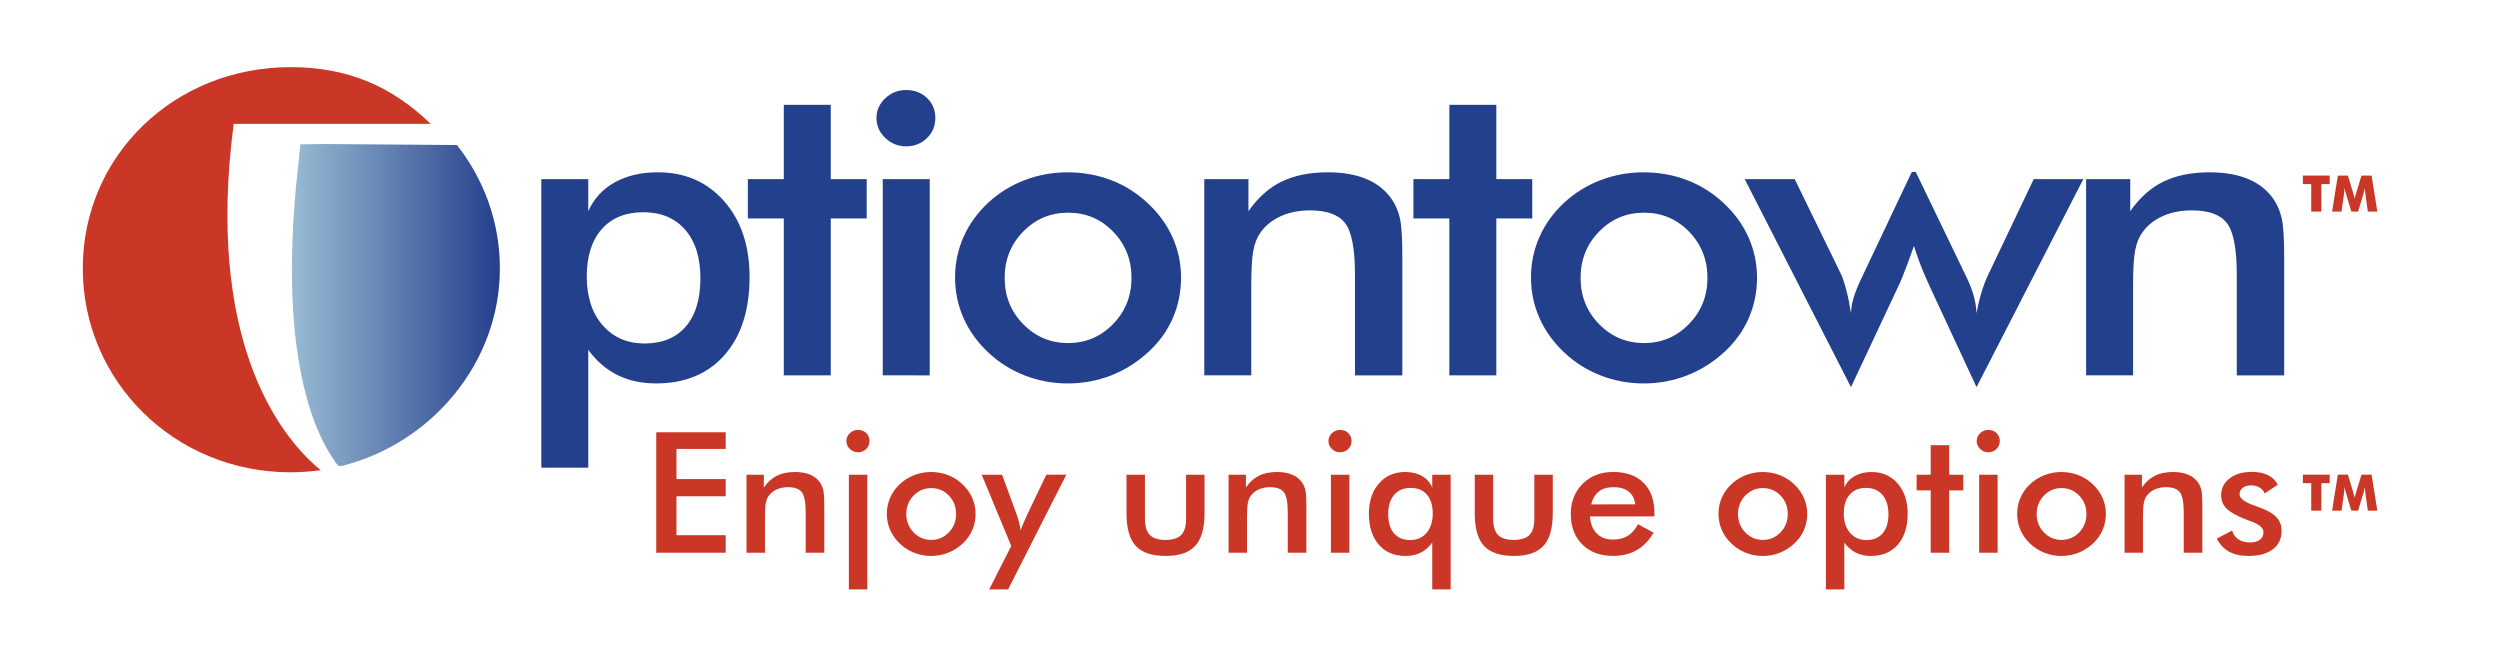 <?xml version="1.0" encoding="utf-8"?>
<!-- Generator: Adobe Illustrator 16.0.0, SVG Export Plug-In . SVG Version: 6.00 Build 0)  -->
<!DOCTYPE svg PUBLIC "-//W3C//DTD SVG 1.1//EN" "http://www.w3.org/Graphics/SVG/1.1/DTD/svg11.dtd">
<svg version="1.1" id="Layer_1" xmlns="http://www.w3.org/2000/svg" xmlns:xlink="http://www.w3.org/1999/xlink" x="0px" y="0px"
	 width="298.582px" height="77.5px" viewBox="0 -6.948 298.582 77.5" enable-background="new 0 -6.948 298.582 77.5"
	 xml:space="preserve">
<g>
	<g>
		<path fill="#CB3727" d="M27.909,7.845l0.319-0.002h23.206c-4.55-4.395-9.776-6.773-16.72-6.773
			C20.81,1.07,9.887,11.639,9.887,25.091c0,13.46,10.923,24.371,24.827,24.371c1.139,0,2.507-0.109,3.605-0.249
			C33.185,45.047,24.571,33.406,27.909,7.845z"/>
		
			<linearGradient id="SVGID_1_" gradientUnits="userSpaceOnUse" x1="326.724" y1="1155.825" x2="351.562" y2="1155.825" gradientTransform="matrix(1 0 0 1 -291.86 -1126.342)">
			<stop  offset="0" style="stop-color:#99BBD3"/>
			<stop  offset="1" style="stop-color:#253F8C"/>
		</linearGradient>
		<path fill="url(#SVGID_1_)" d="M54.58,10.374l-15.87-0.121l-2.836,0.04l-0.226,2.228c-2.882,25.118,2.997,33.792,4.565,35.931
			c0.061,0.075,0.2,0.305,0.563,0.257c10.659-2.634,18.926-12.239,18.926-23.604C59.702,19.563,57.788,14.464,54.58,10.374z"/>
	</g>
	<g>
		<path fill="#CB3727" d="M78.377,59.066V44.682h8.295v1.984h-5.879v3.604h5.879v2.055h-5.879v4.646h5.879v2.092L78.377,59.066
			L78.377,59.066z"/>
		<path fill="#CB3727" d="M89.157,59.066V49.75h2.072v1.523c0.439-0.643,0.958-1.109,1.553-1.403
			c0.595-0.295,1.32-0.444,2.173-0.444c0.717,0,1.329,0.111,1.833,0.33s0.899,0.545,1.183,0.978c0.169,0.259,0.29,0.557,0.365,0.896
			c0.074,0.341,0.112,0.936,0.112,1.789v5.646h-2.224v-4.783c0-1.226-0.154-2.038-0.462-2.44c-0.308-0.403-0.854-0.604-1.64-0.604
			c-0.515,0-0.973,0.094-1.375,0.275c-0.403,0.183-0.719,0.441-0.949,0.775c-0.162,0.224-0.276,0.509-0.34,0.858
			c-0.064,0.351-0.096,0.909-0.096,1.678v4.241H89.157z"/>
		<path fill="#CB3727" d="M101.085,45.723c0-0.357,0.137-0.671,0.411-0.933c0.274-0.264,0.601-0.395,0.98-0.395
			c0.392,0,0.719,0.127,0.98,0.378c0.26,0.252,0.39,0.568,0.39,0.947c0,0.38-0.131,0.699-0.396,0.959
			c-0.264,0.258-0.588,0.388-0.975,0.388c-0.379,0-0.706-0.132-0.98-0.396C101.222,46.406,101.085,46.091,101.085,45.723z
			 M101.38,63.448V49.75h2.204v13.695h-2.204V63.448z"/>
		<path fill="#CB3727" d="M105.916,54.418c0-0.684,0.133-1.324,0.401-1.933c0.267-0.604,0.651-1.145,1.152-1.614
			c0.495-0.465,1.063-0.821,1.706-1.07c0.643-0.249,1.316-0.375,2.021-0.375c0.724,0,1.406,0.126,2.045,0.375
			c0.64,0.249,1.213,0.616,1.722,1.101c0.508,0.479,0.893,1.021,1.157,1.622c0.265,0.603,0.396,1.233,0.396,1.896
			c0,0.688-0.13,1.334-0.391,1.936c-0.261,0.604-0.641,1.139-1.143,1.604c-0.528,0.49-1.113,0.86-1.756,1.113
			c-0.644,0.254-1.32,0.381-2.031,0.381c-0.698,0-1.368-0.127-2.011-0.381c-0.642-0.253-1.214-0.615-1.715-1.097
			c-0.508-0.482-0.894-1.026-1.158-1.631C106.047,55.742,105.916,55.1,105.916,54.418z M114.191,54.439
			c0-0.863-0.288-1.598-0.863-2.194c-0.575-0.602-1.279-0.899-2.111-0.899c-0.826,0-1.529,0.3-2.107,0.899
			c-0.579,0.599-0.868,1.331-0.868,2.194c0,0.864,0.29,1.599,0.868,2.195c0.579,0.6,1.281,0.9,2.107,0.9
			c0.825,0,1.527-0.303,2.106-0.9C113.901,56.035,114.191,55.303,114.191,54.439z"/>
		<path fill="#CB3727" d="M120.402,63.448h-2.263l2.639-5.188l-3.533-8.51h2.437l1.767,4.826c0.101,0.296,0.19,0.594,0.269,0.896
			c0.079,0.304,0.141,0.615,0.188,0.928c0.088-0.325,0.298-0.848,0.63-1.561l0.05-0.118l2.376-4.974h2.386L120.402,63.448z"/>
		<path fill="#CB3727" d="M136.744,49.75v5.248c0,0.902,0.194,1.553,0.58,1.942c0.385,0.396,1.011,0.594,1.877,0.594
			c0.866,0,1.495-0.198,1.879-0.594c0.385-0.392,0.578-1.04,0.578-1.942V49.75h2.204v4.607c0,1.782-0.369,3.075-1.107,3.883
			c-0.738,0.806-1.916,1.21-3.533,1.21c-1.646,0-2.837-0.4-3.574-1.2c-0.738-0.799-1.107-2.099-1.107-3.893V49.75H136.744z"/>
		<path fill="#CB3727" d="M146.734,59.066V49.75h2.069v1.523c0.441-0.643,0.959-1.109,1.554-1.403
			c0.597-0.295,1.32-0.444,2.174-0.444c0.717,0,1.326,0.111,1.832,0.33c0.503,0.219,0.9,0.545,1.184,0.978
			c0.169,0.259,0.293,0.557,0.367,0.896c0.07,0.341,0.109,0.936,0.109,1.789v5.646H153.8v-4.783c0-1.226-0.153-2.038-0.464-2.44
			c-0.309-0.403-0.854-0.604-1.641-0.604c-0.514,0-0.973,0.094-1.375,0.275c-0.402,0.183-0.719,0.441-0.949,0.775
			c-0.163,0.224-0.276,0.509-0.34,0.858c-0.065,0.352-0.097,0.909-0.097,1.678v4.241H146.734z"/>
		<path fill="#CB3727" d="M158.659,45.723c0-0.357,0.14-0.671,0.411-0.933c0.275-0.264,0.601-0.395,0.979-0.395
			c0.394,0,0.72,0.127,0.979,0.378c0.261,0.252,0.392,0.568,0.392,0.947c0,0.38-0.134,0.699-0.396,0.959
			c-0.267,0.258-0.59,0.388-0.977,0.388c-0.381,0-0.706-0.132-0.98-0.396C158.799,46.406,158.659,46.091,158.659,45.723z
			 M158.955,59.066V49.75h2.202v9.313L158.955,59.066L158.955,59.066z"/>
		<path fill="#CB3727" d="M173.257,63.448h-2.2v-5.591c-0.395,0.536-0.852,0.938-1.375,1.198c-0.523,0.262-1.125,0.396-1.805,0.396
			c-1.359,0-2.432-0.451-3.213-1.354c-0.78-0.902-1.173-2.135-1.173-3.699c0-1.485,0.397-2.688,1.196-3.601
			c0.799-0.915,1.842-1.373,3.129-1.373c0.785,0,1.457,0.16,2.016,0.478c0.557,0.318,0.966,0.775,1.225,1.372V49.75h2.2V63.448
			L173.257,63.448z M171.115,54.379c0-0.962-0.231-1.713-0.693-2.25c-0.463-0.536-1.111-0.806-1.943-0.806s-1.486,0.275-1.967,0.829
			c-0.479,0.555-0.716,1.321-0.716,2.306c0,0.987,0.233,1.752,0.692,2.289c0.46,0.537,1.107,0.806,1.947,0.806
			c0.807,0,1.455-0.287,1.944-0.864C170.87,56.112,171.115,55.342,171.115,54.379z"/>
		<path fill="#CB3727" d="M178.334,49.75v5.248c0,0.902,0.193,1.553,0.578,1.942c0.385,0.396,1.014,0.594,1.877,0.594
			c0.868,0,1.492-0.198,1.881-0.594c0.387-0.392,0.579-1.04,0.579-1.942V49.75h2.202v4.607c0,1.782-0.367,3.075-1.107,3.883
			c-0.738,0.806-1.917,1.21-3.533,1.21c-1.643,0-2.836-0.4-3.574-1.2c-0.736-0.799-1.104-2.099-1.104-3.893V49.75H178.334z"/>
		<path fill="#CB3727" d="M197.593,54.724h-7.698c0.057,0.87,0.322,1.55,0.805,2.038c0.479,0.489,1.117,0.731,1.919,0.731
			c0.71,0,1.303-0.146,1.776-0.433c0.476-0.289,0.885-0.755,1.237-1.396l1.856,1c-0.539,0.938-1.211,1.636-2.01,2.094
			c-0.799,0.459-1.735,0.689-2.813,0.689c-1.544,0-2.773-0.456-3.688-1.367c-0.914-0.91-1.371-2.125-1.371-3.646
			c0-1.461,0.473-2.66,1.416-3.601s2.158-1.412,3.643-1.412c1.548,0,2.757,0.431,3.622,1.289c0.868,0.855,1.303,2.06,1.303,3.604
			L197.593,54.724L197.593,54.724z M195.307,53.288c-0.086-0.667-0.351-1.178-0.791-1.527c-0.439-0.35-1.043-0.525-1.81-0.525
			c-0.724,0-1.306,0.173-1.743,0.512c-0.441,0.342-0.748,0.854-0.924,1.543L195.307,53.288L195.307,53.288z"/>
		<path fill="#CB3727" d="M205.245,54.418c0-0.684,0.132-1.324,0.396-1.933c0.271-0.604,0.652-1.145,1.153-1.614
			c0.494-0.465,1.063-0.821,1.707-1.07s1.317-0.375,2.021-0.375c0.724,0,1.406,0.126,2.045,0.375
			c0.642,0.249,1.215,0.616,1.723,1.101c0.509,0.479,0.895,1.021,1.156,1.622c0.266,0.603,0.396,1.233,0.396,1.896
			c0,0.688-0.13,1.334-0.391,1.936c-0.264,0.604-0.643,1.139-1.145,1.604c-0.527,0.49-1.113,0.86-1.758,1.113
			c-0.641,0.254-1.318,0.381-2.027,0.381c-0.699,0-1.369-0.127-2.014-0.381c-0.641-0.253-1.213-0.615-1.716-1.097
			c-0.507-0.482-0.894-1.026-1.155-1.631C205.376,55.742,205.245,55.1,205.245,54.418z M213.518,54.439
			c0-0.863-0.287-1.598-0.86-2.194c-0.574-0.602-1.28-0.899-2.112-0.899c-0.826,0-1.529,0.3-2.107,0.899
			c-0.578,0.599-0.865,1.331-0.865,2.194c0,0.864,0.287,1.599,0.865,2.195c0.578,0.6,1.281,0.9,2.107,0.9s1.528-0.303,2.107-0.9
			C213.23,56.035,213.518,55.303,213.518,54.439z"/>
		<path fill="#CB3727" d="M218.075,63.448V49.75h2.202v1.523c0.258-0.591,0.668-1.046,1.232-1.364
			c0.564-0.321,1.239-0.483,2.025-0.483c1.277,0,2.314,0.458,3.109,1.373c0.797,0.913,1.193,2.113,1.193,3.601
			c0,1.564-0.393,2.798-1.173,3.699c-0.78,0.9-1.854,1.354-3.212,1.354c-0.678,0-1.28-0.134-1.807-0.396
			c-0.521-0.263-0.98-0.662-1.373-1.198v5.591L218.075,63.448L218.075,63.448z M220.208,54.379c0,0.963,0.247,1.73,0.745,2.31
			c0.497,0.577,1.152,0.864,1.963,0.864c0.834,0,1.479-0.269,1.936-0.806s0.688-1.302,0.688-2.289c0-0.982-0.239-1.751-0.717-2.306
			c-0.477-0.554-1.133-0.829-1.965-0.829c-0.834,0-1.483,0.27-1.951,0.806C220.441,52.666,220.208,53.417,220.208,54.379z"/>
		<path fill="#CB3727" d="M230.59,59.066V51.62h-1.684v-1.87h1.684v-3.525h2.205v3.525h1.686v1.868h-1.686v7.445L230.59,59.066
			L230.59,59.066z"/>
		<path fill="#CB3727" d="M236.082,45.723c0-0.357,0.139-0.671,0.411-0.933c0.274-0.264,0.6-0.395,0.979-0.395
			c0.393,0,0.719,0.127,0.979,0.378c0.26,0.252,0.39,0.568,0.39,0.947c0,0.38-0.132,0.699-0.396,0.959
			c-0.264,0.258-0.588,0.388-0.975,0.388c-0.381,0-0.705-0.132-0.979-0.396C236.221,46.406,236.082,46.091,236.082,45.723z
			 M236.375,59.066V49.75h2.206v9.313L236.375,59.066L236.375,59.066z"/>
		<path fill="#CB3727" d="M240.913,54.418c0-0.684,0.134-1.324,0.401-1.933c0.267-0.604,0.648-1.145,1.148-1.614
			c0.495-0.465,1.064-0.821,1.706-1.07c0.646-0.249,1.315-0.375,2.021-0.375c0.724,0,1.404,0.126,2.045,0.375
			c0.642,0.249,1.217,0.616,1.721,1.101c0.509,0.479,0.895,1.021,1.158,1.622c0.267,0.603,0.396,1.233,0.396,1.896
			c0,0.688-0.132,1.334-0.392,1.936c-0.261,0.604-0.644,1.139-1.144,1.604c-0.525,0.49-1.115,0.86-1.759,1.113
			c-0.642,0.254-1.319,0.381-2.026,0.381c-0.698,0-1.369-0.127-2.015-0.381c-0.644-0.253-1.213-0.615-1.716-1.097
			c-0.507-0.482-0.895-1.026-1.157-1.631C241.045,55.741,240.913,55.1,240.913,54.418z M249.188,54.439
			c0-0.863-0.289-1.598-0.862-2.194c-0.576-0.602-1.278-0.899-2.11-0.899c-0.824,0-1.527,0.3-2.107,0.899
			c-0.578,0.599-0.864,1.331-0.864,2.194c0,0.864,0.286,1.599,0.864,2.195c0.58,0.6,1.283,0.9,2.107,0.9
			c0.826,0,1.528-0.303,2.105-0.9C248.898,56.036,249.188,55.303,249.188,54.439z"/>
		<path fill="#CB3727" d="M253.743,59.066V49.75h2.073v1.523c0.437-0.643,0.957-1.109,1.554-1.403
			c0.594-0.295,1.317-0.444,2.17-0.444c0.718,0,1.328,0.111,1.833,0.33s0.898,0.545,1.184,0.978c0.17,0.259,0.291,0.557,0.366,0.896
			c0.074,0.341,0.11,0.936,0.11,1.789v5.646h-2.223v-4.783c0-1.226-0.154-2.038-0.463-2.44c-0.309-0.403-0.855-0.604-1.642-0.604
			c-0.515,0-0.972,0.094-1.376,0.275c-0.4,0.183-0.719,0.441-0.949,0.775c-0.162,0.224-0.273,0.509-0.34,0.858
			c-0.063,0.352-0.098,0.909-0.098,1.678v4.241H253.743z"/>
		<path fill="#CB3727" d="M264.759,57.375l1.825-0.962c0.141,0.466,0.387,0.816,0.754,1.061c0.362,0.243,0.836,0.363,1.41,0.363
			c0.492,0,0.882-0.108,1.163-0.328c0.28-0.221,0.421-0.52,0.421-0.898c0-0.505-0.499-0.938-1.502-1.299
			c-0.338-0.116-0.6-0.214-0.782-0.294c-1.026-0.412-1.747-0.832-2.157-1.258c-0.408-0.426-0.613-0.943-0.613-1.551
			c0-0.832,0.336-1.508,1.009-2.025c0.677-0.516,1.565-0.774,2.679-0.774c0.744,0,1.381,0.133,1.913,0.396
			c0.53,0.268,0.918,0.646,1.161,1.137l-1.563,1.04c-0.113-0.293-0.314-0.525-0.604-0.701c-0.289-0.175-0.62-0.261-1.002-0.261
			c-0.418,0-0.758,0.098-1.01,0.289c-0.256,0.193-0.383,0.45-0.383,0.771c0,0.481,0.569,0.928,1.707,1.326
			c0.356,0.126,0.637,0.226,0.832,0.305c0.887,0.342,1.521,0.725,1.904,1.155c0.381,0.429,0.574,0.963,0.574,1.604
			c0,0.931-0.35,1.659-1.045,2.188c-0.698,0.525-1.66,0.792-2.885,0.792c-0.943,0-1.726-0.173-2.348-0.514
			C265.596,58.597,265.109,58.076,264.759,57.375z"/>
	</g>
</g>
<g>
	<g>
		<path fill="#23408D" d="M64.65,48.906v-34.46h5.609v3.832c0.655-1.481,1.702-2.628,3.142-3.437
			c1.439-0.806,3.158-1.211,5.158-1.211c3.257,0,5.898,1.148,7.924,3.449c2.025,2.299,3.039,5.318,3.039,9.06
			c0,3.938-0.997,7.042-2.987,9.309c-1.99,2.266-4.719,3.397-8.182,3.397c-1.725,0-3.255-0.329-4.59-0.988
			c-1.335-0.657-2.504-1.665-3.503-3.016v14.063h-5.61V48.906z M70.079,26.088c0,2.423,0.632,4.357,1.899,5.81
			c1.267,1.45,2.935,2.177,5.004,2.177c2.119,0,3.76-0.679,4.924-2.027c1.165-1.354,1.746-3.272,1.746-5.761
			c0-2.474-0.608-4.404-1.823-5.799c-1.215-1.391-2.882-2.088-5.004-2.088c-2.119,0-3.773,0.678-4.963,2.027
			C70.673,21.779,70.079,23.667,70.079,26.088z"/>
		<path fill="#23408D" d="M93.61,37.881V19.142h-4.292v-4.696h4.292V5.571h5.611v8.875h4.292v4.696H99.22v18.739H93.61z"/>
		<path fill="#23408D" d="M104.679,7.142c0-0.907,0.348-1.688,1.047-2.349c0.698-0.659,1.53-0.989,2.495-0.989
			c1,0,1.832,0.316,2.495,0.952c0.664,0.634,0.995,1.43,0.995,2.386c0,0.955-0.335,1.759-1.008,2.41
			c-0.673,0.651-1.499,0.976-2.482,0.976c-0.965,0-1.797-0.334-2.495-1.001C105.027,8.86,104.679,8.065,104.679,7.142z
			 M105.428,37.881V14.446h5.611v23.438L105.428,37.881L105.428,37.881z"/>
		<path fill="#23408D" d="M114.067,26.188c0-1.714,0.34-3.333,1.021-4.856c0.681-1.524,1.659-2.879,2.935-4.067
			c1.259-1.169,2.705-2.066,4.342-2.694c1.639-0.626,3.352-0.938,5.146-0.938c1.844,0,3.581,0.313,5.21,0.938
			c1.629,0.628,3.089,1.551,4.382,2.771c1.293,1.204,2.274,2.563,2.947,4.079c0.672,1.516,1.008,3.104,1.008,4.771
			c0,1.73-0.332,3.354-0.994,4.87c-0.666,1.518-1.634,2.858-2.91,4.029c-1.344,1.234-2.835,2.171-4.472,2.806
			c-1.637,0.634-3.362,0.951-5.171,0.951c-1.775,0-3.482-0.317-5.119-0.951c-1.638-0.635-3.095-1.554-4.369-2.757
			c-1.293-1.22-2.276-2.587-2.947-4.103C114.403,29.517,114.067,27.901,114.067,26.188z M135.138,26.237
			c0-2.175-0.732-4.018-2.197-5.523c-1.465-1.508-3.257-2.261-5.378-2.261c-2.102,0-3.891,0.753-5.364,2.261
			c-1.474,1.508-2.209,3.35-2.209,5.523c0,2.177,0.736,4.019,2.209,5.524c1.473,1.509,3.262,2.263,5.364,2.263
			c2.104,0,3.892-0.754,5.366-2.263C134.402,30.254,135.138,28.412,135.138,26.237z"/>
		<path fill="#23408D" d="M143.83,37.881V14.446h5.275v3.832c1.12-1.613,2.438-2.794,3.956-3.533
			c1.518-0.742,3.36-1.113,5.533-1.113c1.827,0,3.381,0.277,4.666,0.829c1.282,0.552,2.287,1.373,3.012,2.46
			c0.433,0.643,0.742,1.392,0.934,2.249c0.189,0.855,0.279,2.354,0.279,4.5v14.214h-5.657v-12.04c0-3.081-0.396-5.13-1.179-6.144
			c-0.782-1.016-2.178-1.521-4.178-1.521c-1.308,0-2.479,0.23-3.502,0.691c-1.025,0.461-1.832,1.11-2.418,1.951
			c-0.414,0.563-0.701,1.283-0.864,2.164c-0.165,0.884-0.246,2.287-0.246,4.217v10.68H143.83L143.83,37.881z"/>
		<path fill="#23408D" d="M173.1,37.881V19.142h-4.291v-4.696h4.291V5.571h5.611v8.875h4.29v4.696h-4.29v18.739H173.1z"/>
		<path fill="#23408D" d="M182.85,26.188c0-1.714,0.342-3.333,1.021-4.856c0.682-1.524,1.66-2.879,2.936-4.067
			c1.258-1.169,2.709-2.066,4.344-2.694c1.64-0.626,3.354-0.938,5.146-0.938c1.844,0,3.582,0.313,5.212,0.938
			c1.63,0.628,3.091,1.551,4.382,2.771c1.295,1.204,2.274,2.563,2.947,4.079c0.67,1.516,1.01,3.104,1.01,4.771
			c0,1.73-0.332,3.354-0.996,4.87c-0.664,1.518-1.636,2.858-2.908,4.029c-1.344,1.234-2.836,2.171-4.477,2.806
			c-1.638,0.634-3.359,0.951-5.17,0.951c-1.775,0-3.48-0.317-5.119-0.951c-1.638-0.635-3.094-1.554-4.369-2.757
			c-1.293-1.22-2.273-2.587-2.945-4.103C183.188,29.517,182.85,27.901,182.85,26.188z M203.925,26.237
			c0-2.175-0.735-4.018-2.2-5.523c-1.465-1.508-3.258-2.261-5.375-2.261c-2.104,0-3.896,0.753-5.369,2.261
			c-1.473,1.508-2.207,3.35-2.207,5.523c0,2.177,0.734,4.019,2.207,5.524c1.476,1.509,3.266,2.263,5.369,2.263
			s3.889-0.754,5.36-2.263C203.186,30.254,203.925,28.412,203.925,26.237z"/>
		<path fill="#23408D" d="M236.063,39.289L230.4,27.102c-0.43-0.938-0.782-1.774-1.062-2.51c-0.274-0.733-0.526-1.454-0.75-2.163
			c-0.377,1.071-0.713,1.99-1.006,2.756c-0.295,0.768-0.524,1.339-0.7,1.717l-5.814,12.388l-12.694-24.846h5.974l5.506,11.3
			c0.226,0.477,0.442,1.132,0.658,1.964c0.217,0.833,0.401,1.752,0.557,2.757c0.02-0.593,0.119-1.212,0.313-1.854
			c0.188-0.643,0.509-1.433,0.957-2.373l5.996-12.655h0.465l6.104,12.655c0.377,0.791,0.656,1.524,0.838,2.199
			c0.184,0.676,0.289,1.354,0.322,2.028c0.158-0.892,0.354-1.731,0.596-2.521c0.242-0.792,0.52-1.508,0.83-2.149l5.402-11.348h5.922
			L236.063,39.289z"/>
		<path fill="#23408D" d="M249.15,37.881V14.446h5.272v3.832c1.119-1.613,2.438-2.794,3.955-3.533
			c1.519-0.742,3.36-1.113,5.534-1.113c1.824,0,3.381,0.277,4.665,0.829s2.288,1.373,3.013,2.46
			c0.432,0.643,0.741,1.392,0.932,2.249c0.188,0.855,0.287,2.354,0.287,4.5v14.214h-5.664v-12.04c0-3.081-0.393-5.13-1.179-6.144
			c-0.782-1.016-2.176-1.521-4.175-1.521c-1.313,0-2.479,0.23-3.505,0.691c-1.024,0.461-1.831,1.11-2.415,1.951
			c-0.415,0.563-0.702,1.283-0.866,2.164c-0.167,0.884-0.247,2.287-0.247,4.217v10.68H249.15L249.15,37.881z"/>
	</g>
</g>
<g>
	<path fill="#CB3727" d="M276.035,18.321v-3.282h-0.996V14.02h3.202v1.019h-0.996v3.282H276.035z"/>
	<path fill="#CB3727" d="M283.93,18.321h-1.133l-0.262-1.856c-0.018-0.132-0.033-0.278-0.051-0.438
		c-0.014-0.159-0.028-0.336-0.041-0.524c-0.025,0.182-0.082,0.409-0.166,0.682c-0.018,0.058-0.029,0.1-0.039,0.125l-0.604,2.017
		h-0.807l-0.604-2.017c-0.01-0.026-0.021-0.068-0.039-0.125c-0.08-0.271-0.141-0.498-0.164-0.679
		c-0.017,0.163-0.026,0.324-0.043,0.481c-0.017,0.16-0.037,0.319-0.059,0.479l-0.262,1.857h-1.127l0.688-4.301h1.199l0.671,2.22
		c0.005,0.015,0.011,0.041,0.021,0.075c0.063,0.197,0.103,0.366,0.119,0.509c0.01-0.076,0.023-0.161,0.049-0.256
		c0.021-0.093,0.051-0.203,0.091-0.336l0.676-2.212h1.203L283.93,18.321z"/>
</g>
<g>
	<path fill="#CB3727" d="M276.035,54.042v-3.284h-0.996v-1.017h3.202v1.017h-0.996v3.284H276.035z"/>
	<path fill="#CB3727" d="M283.93,54.042h-1.133l-0.262-1.859c-0.018-0.132-0.033-0.277-0.051-0.438
		c-0.014-0.16-0.028-0.335-0.041-0.525c-0.025,0.183-0.082,0.409-0.166,0.682c-0.018,0.059-0.029,0.1-0.039,0.126l-0.604,2.018
		h-0.807l-0.604-2.018c-0.01-0.026-0.021-0.067-0.039-0.126c-0.08-0.271-0.141-0.498-0.164-0.679
		c-0.017,0.163-0.026,0.324-0.043,0.483s-0.037,0.316-0.059,0.478l-0.262,1.859h-1.127l0.688-4.301h1.199l0.671,2.219
		c0.005,0.015,0.011,0.039,0.021,0.076c0.063,0.195,0.103,0.365,0.119,0.508c0.01-0.077,0.023-0.161,0.049-0.255
		c0.021-0.092,0.051-0.205,0.091-0.337l0.676-2.211h1.203L283.93,54.042z"/>
</g>
</svg>
